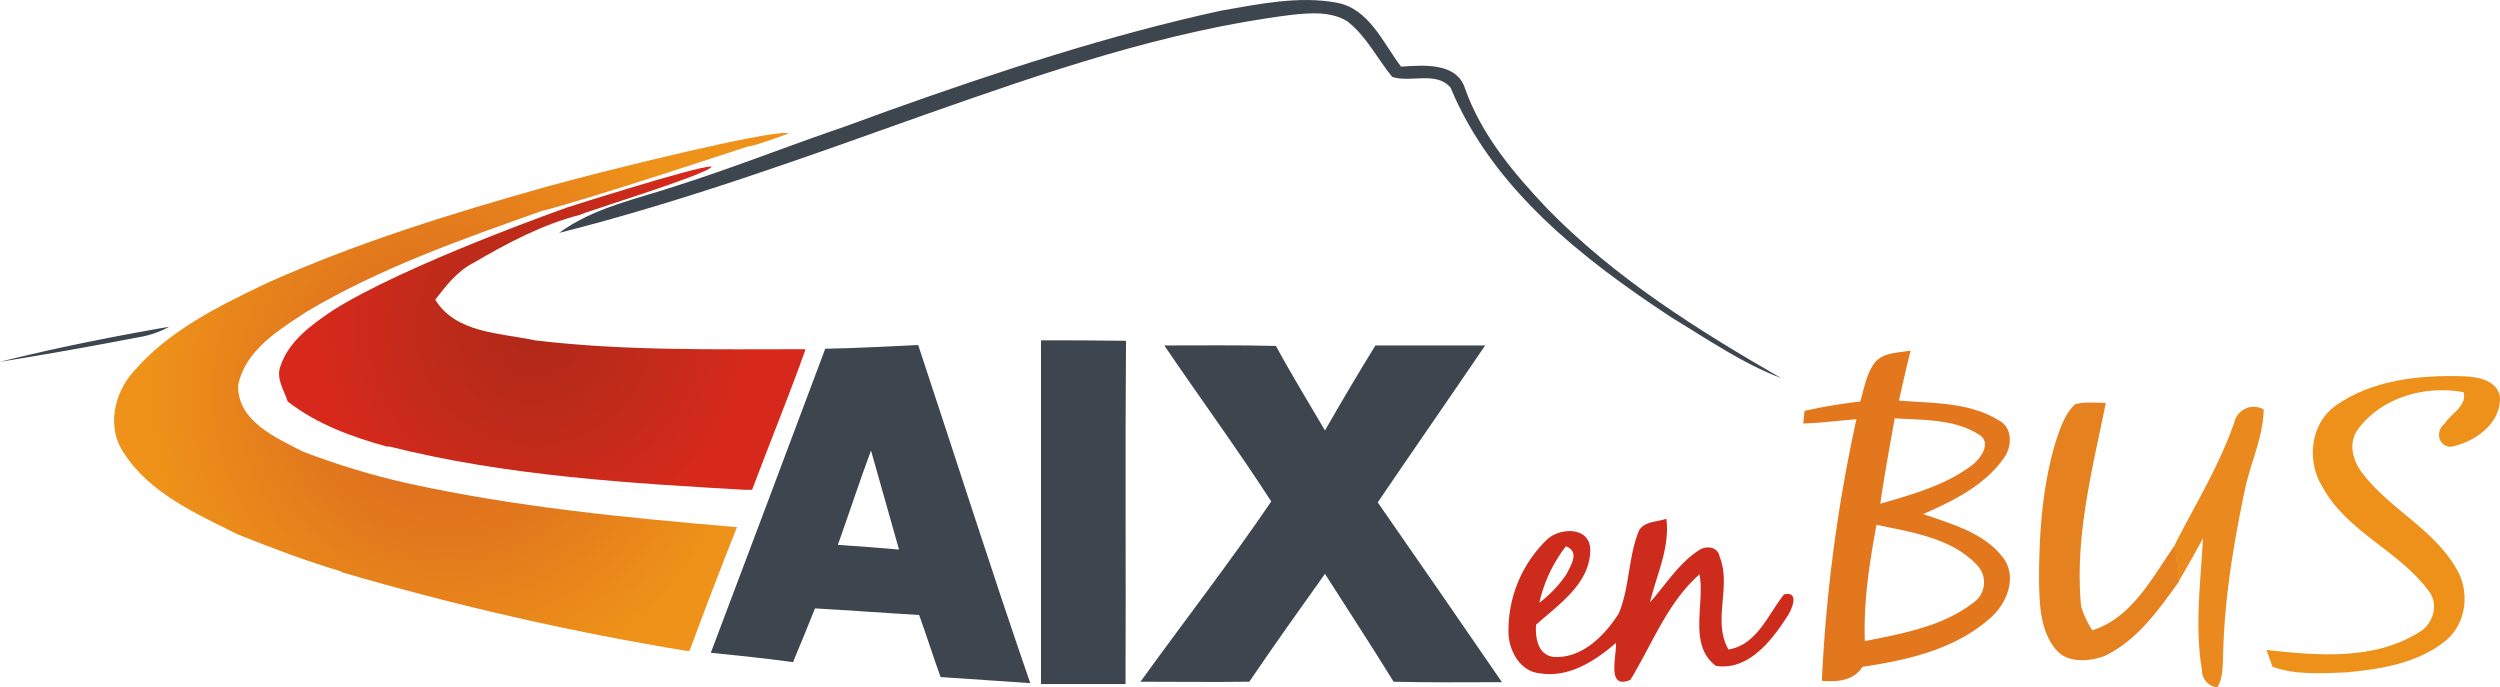 <?xml version="1.0" encoding="UTF-8" standalone="no"?>
<svg
   id="Calque_1"
   data-name="Calque 1"
   viewBox="0 0 535.3 147.17"
   version="1.1"
   sodipodi:docname="107.svg"
   inkscape:version="1.1.1 (3bf5ae0d25, 2021-09-20)"
   xmlns:inkscape="http://www.inkscape.org/namespaces/inkscape"
   xmlns:sodipodi="http://sodipodi.sourceforge.net/DTD/sodipodi-0.dtd"
   xmlns="http://www.w3.org/2000/svg"
   xmlns:svg="http://www.w3.org/2000/svg">
  <sodipodi:namedview
     id="namedview94"
     pagecolor="#505050"
     bordercolor="#eeeeee"
     borderopacity="1"
     inkscape:pageshadow="0"
     inkscape:pageopacity="0"
     inkscape:pagecheckerboard="0"
     showgrid="false"
     inkscape:zoom="1.9970111"
     inkscape:cx="347.76973"
     inkscape:cy="142.46291"
     inkscape:window-width="1920"
     inkscape:window-height="1009"
     inkscape:window-x="1912"
     inkscape:window-y="-8"
     inkscape:window-maximized="1"
     inkscape:current-layer="Calque_1" />
  <defs
     id="defs27">
    <style
       id="style2">.cls-1{fill:none;}.cls-2{clip-path:url(#clip-path);}.cls-3{fill:#fff;}.cls-4{fill:#3d454f;}.cls-5{fill:#e6811f;}.cls-6{fill:#e2771e;}.cls-7{fill:#ee911b;}.cls-8{fill:#ea891d;}.cls-9{clip-path:url(#clip-path-14);}.cls-10{fill:url(#Dégradé_sans_nom);}.cls-11{fill:#cd2b1c;}.cls-12{clip-path:url(#clip-path-16);}.cls-13{fill:url(#Dégradé_sans_nom_2);}</style>
    <clipPath
       id="clip-path"
       transform="translate(0 -0.93)">
      <rect
         class="cls-1"
         width="535.5"
         height="148.6"
         id="rect4" />
    </clipPath>
    <clipPath
       id="clip-path-14"
       transform="translate(0 -0.93)">
      <path
         class="cls-1"
         d="M117.4,40.8C96.8,46.6,76.3,52.9,56.8,61.7,46.6,66.6,36,71.8,28.5,80.6c-4.1,4.6-5.7,11.9-2,17.3,5.6,8.7,15.5,13,24.5,17.5,7.3,2.9,14.6,5.7,22.1,7.9l-.1.1a618.94,618.94,0,0,0,74.6,17c3.3-8.9,6.7-17.8,10.2-26.6-23.7-2-47.4-4.3-70.6-9.4a160.49,160.49,0,0,1-22.4-6.8c-5.8-3-14-6.5-13.8-14.2,1.5-7.5,8.7-11.8,14.6-15.7C81.4,58.3,98.8,52.2,116,46.1c9.4-2.3,44.1-13.8,44.1-13.8,1,.1,8.8-2.8,8.8-2.8s-.3-.1-.6-.1c-5-.2-36.7,7.5-50.9,11.4"
         id="path7" />
    </clipPath>
    <radialGradient
       id="Dégradé_sans_nom"
       cx="494.79"
       cy="-19.59"
       r="8.43"
       gradientTransform="matrix(7.63, 0, 0, -7.63, -3679.3, -65.7)"
       gradientUnits="userSpaceOnUse">
      <stop
         offset="0"
         stop-color="#d96621"
         id="stop10" />
      <stop
         offset="0.49"
         stop-color="#e2781d"
         id="stop12" />
      <stop
         offset="1"
         stop-color="#ee9219"
         id="stop14" />
    </radialGradient>
    <clipPath
       id="clip-path-16"
       transform="translate(0 -0.93)">
      <path
         class="cls-1"
         d="M121.6,45.3s-35,12.3-50.5,22.2c-4.4,3-9.2,6.4-11,11.7-1.1,2.7.7,5.2,1.5,7.7,6.3,4.9,13.8,7.6,21.4,9.7l.2-.1c25.4,6.4,51.7,7.9,77.8,9.4,3.8-10.1,7.9-20.1,11.5-30.2-19.4,0-38.8.4-58-1.9-7.4-1.6-16.9-1.5-21.3-8.7,2.3-3,4.7-6.1,8.2-7.9,7.2-4.2,14.7-8.2,22.9-10.3-.3-.2,27.5-8.7,28.1-10.3h-.2c-3-.1-30.6,8.7-30.6,8.7"
         id="path17" />
    </clipPath>
    <radialGradient
       id="Dégradé_sans_nom_2"
       cx="473.87"
       cy="-49.09"
       r="8.44"
       gradientTransform="matrix(5.54, 0, 0, -5.54, -2510.82, -201.89)"
       gradientUnits="userSpaceOnUse">
      <stop
         offset="0"
         stop-color="#af2818"
         id="stop20" />
      <stop
         offset="0.49"
         stop-color="#c02b1a"
         id="stop22" />
      <stop
         offset="1"
         stop-color="#d6291b"
         id="stop24" />
    </radialGradient>
  </defs>
  <g
     class="cls-2"
     clip-path="url(#clip-path)"
     id="g31">
    <path
       class="cls-3"
       d="M405.7,90.5c6,.4,12.6.1,17.9,3.4,3,1.7.6,5.1-1.3,6.6-5.7,4.4-12.8,6.3-19.7,8.3.9-6.1,2-12.2,3.1-18.3"
       transform="translate(0 -0.93)"
       id="path29"
       style="fill:none" />
  </g>
  <g
     class="cls-2"
     clip-path="url(#clip-path)"
     id="g35"
     style="fill:none">
    <path
       class="cls-3"
       d="M179.4,117.6c2.5-6.7,4.6-13.5,7-20.2,2.1,7,4.1,14.1,6,21.2-4.3-.3-8.7-.7-13-1"
       transform="translate(0 -0.93)"
       id="path33"
       style="fill:none" />
  </g>
  <g
     class="cls-2"
     clip-path="url(#clip-path)"
     id="g39"
     style="fill:none">
    <path
       class="cls-3"
       d="M399.3,138.2c-.3-8.4,1.1-16.7,2.5-25,7.5,1.7,16.1,2.8,21.6,8.7a5.3,5.3,0,0,1-.9,8c-6.6,5.2-15.2,6.7-23.2,8.3"
       transform="translate(0 -0.93)"
       id="path37"
       style="fill:none" />
  </g>
  <g
     class="cls-2"
     clip-path="url(#clip-path)"
     id="g43"
     style="fill:none">
    <path
       class="cls-3"
       d="M329.6,130a30.65,30.65,0,0,1,5.7-12.1c3,1.2,1.1,4,.1,6a22.51,22.51,0,0,1-5.8,6.1"
       transform="translate(0 -0.93)"
       id="path41"
       style="fill:none" />
  </g>
  <g
     class="cls-2"
     clip-path="url(#clip-path)"
     id="g47">
    <path
       class="cls-4"
       d="M261.5,3.2C269.6,1.8,278,0,286.2,1.5c7,1.3,9.9,8.6,13.8,13.7,4.7-.3,11.9-1,13.7,4.7,3.5,9.9,10.4,18.1,17.5,25.6,14.5,14.9,32.3,26.1,50.2,36.4-8.4-3.2-15.9-8.4-23.5-13-19-12.5-38.3-27.5-47.3-49.2-3-3.6-8.6-1-12.5-2.3-3.2-3.9-5.5-8.7-9.6-11.9-3.6-2.2-8-1.8-11.9-1.4-27.1,3.4-53,12.4-78.6,21.4-25.8,9.2-51.7,18.6-78.3,25.3,7.5-5.5,16.9-7.3,25.5-10.2,11-3.5,21.7-7.7,32.6-11.5,4.2-1.4,8.3-3,12.5-4.5,23.3-8.3,46.9-16.1,71.2-21.4"
       transform="translate(0 -0.93)"
       id="path45" />
  </g>
  <g
     class="cls-2"
     clip-path="url(#clip-path)"
     id="g51">
    <path
       class="cls-4"
       d="M0,78.4c12-3,24.1-5.4,36.2-7.5a19.68,19.68,0,0,1-6.3,2.2C20,75,10,76.8,0,78.4"
       transform="translate(0 -0.93)"
       id="path49" />
  </g>
  <g
     class="cls-2"
     clip-path="url(#clip-path)"
     id="g55">
    <path
       class="cls-4"
       d="M222.9,73.8c6,0,12.1,0,18.2.1-.2,24.5,0,49-.1,73.5H222.9V73.8"
       transform="translate(0 -0.93)"
       id="path53" />
  </g>
  <g
     class="cls-2"
     clip-path="url(#clip-path)"
     id="g59">
    <path
       class="cls-4"
       d="M176.7,75.6c6.6-.1,13.3-.5,19.9-.8,8,24.1,15.7,48.4,24,72.4-6.4-.4-12.8-.9-19.2-1.3-1.6-4.4-3-8.9-4.6-13.3-7.4-.4-14.8-1-22.3-1.4-1.5,3.8-3.1,7.7-4.7,11.5-5.9-.8-11.7-1.4-17.6-2q12.3-32.55,24.5-65.1m2.7,42c4.4.3,8.7.6,13.1,1-2-7.1-4-14.1-6-21.2-2.5,6.7-4.7,13.5-7.1,20.2"
       transform="translate(0 -0.93)"
       id="path57" />
  </g>
  <g
     class="cls-2"
     clip-path="url(#clip-path)"
     id="g63">
    <path
       class="cls-4"
       d="M249.3,74.9c8,0,15.9-.1,23.9.1,3.3,6.1,7,12.1,10.5,18.1,3.5-6.1,7.1-12.2,10.8-18.2H318c-7.6,11.2-15.4,22.4-23,33.6q13.35,19.2,26.6,38.5c-7.7,0-15.5.1-23.2-.1-4.8-7.8-9.8-15.4-14.7-23.1-5.5,7.7-10.9,15.3-16.2,23.1-7.8.1-15.5,0-23.3,0,9.3-12.9,19.1-25.5,28-38.6-7.3-11.3-15.3-22.2-22.9-33.4"
       transform="translate(0 -0.93)"
       id="path61" />
  </g>
  <g
     class="cls-2"
     clip-path="url(#clip-path)"
     id="g67">
    <path
       class="cls-5"
       d="M444.3,87.5c2.1-.6,4.4-.3,6.6-.3-2.9,14.3-6.7,28.8-5.3,43.5a20.43,20.43,0,0,0,2.4,5.2c8.7-2.8,12.9-11.5,17.8-18.4.2,2.6.5,5.3.8,7.9-4.4,6.1-9,12.7-16,16-3.3,1.2-7.9,1.6-10.4-1.4-3.4-4.1-3.5-9.7-3.6-14.8,0-10.1.7-20.4,3.7-30.1.9-2.7,1.9-5.6,4-7.6"
       transform="translate(0 -0.93)"
       id="path65" />
  </g>
  <g
     class="cls-2"
     clip-path="url(#clip-path)"
     id="g71">
    <path
       class="cls-6"
       d="M401.5,78.5c1.9-2.2,5-2,7.6-2.5-.9,3.6-1.7,7.1-2.5,10.7,7.2.6,15,.3,21.3,4.2,3.1,1.5,3,5.7,1.1,8.2-4.1,5.8-10.8,9.1-17.2,11.9,6.2,2.2,13.2,4,17.3,9.6,2.9,4.3.4,9.9-3.2,12.9-7.5,6.5-17.5,8.8-27.1,10.2-1.9,3-5.4,3.3-8.7,3a331.76,331.76,0,0,1,7.4-56c-3.8.3-7.6.8-11.4.9.1-.7.2-2,.3-2.7a118.16,118.16,0,0,1,11.9-2c.9-2.8,1.3-6,3.2-8.4m4.2,12c-1.1,6.1-2.2,12.2-3.1,18.3,6.8-2,13.9-3.9,19.7-8.3,1.9-1.5,4.3-4.9,1.3-6.6-5.3-3.3-11.9-3-17.9-3.4m-6.4,47.7c8-1.6,16.6-3.1,23.2-8.2a5.3,5.3,0,0,0,.9-8c-5.5-5.9-14.1-7.1-21.6-8.7-1.5,8.1-2.8,16.4-2.5,24.9"
       transform="translate(0 -0.93)"
       id="path69" />
  </g>
  <g
     class="cls-2"
     clip-path="url(#clip-path)"
     id="g75">
    <path
       class="cls-7"
       d="M500.1,87.8c7.9-5.6,18.1-6.6,27.5-6.3,3,.1,7.3.9,7.7,4.6.1,5.7-5.5,9.5-10.5,10.5-2.8,0-3.4-3.5-1.3-5,1.3-2.2,4.8-3.7,4-6.7-8.1-1.5-17.4,1-22.5,7.8-2.3,2.9-1.3,6.8.8,9.5,5.8,7.7,15.2,11.9,20.1,20.4,3,4.8,2.3,11.7-2.1,15.4-5.9,4.9-13.9,6.2-21.4,6.9-5.3.2-10.8.6-15.8-1.2-.3-.9-1-2.7-1.3-3.6,10.9,1.2,22.9,2.3,32.7-3.8,3.1-1.8,4.3-6.2,1.9-9-6.3-8.5-17.4-12.5-22.6-22.1-3.5-5.5-2.6-13.6,2.8-17.4"
       transform="translate(0 -0.93)"
       id="path73" />
  </g>
  <g
     class="cls-2"
     clip-path="url(#clip-path)"
     id="g79">
    <path
       class="cls-8"
       d="M478.4,91.4a4.28,4.28,0,0,1,6.3-2.8c-.1,5.9-2.8,11.4-4,17.1-2.5,11.9-4.5,23.9-4.7,36.1-.1,2.2-.1,4.4-1.2,6.3a3.59,3.59,0,0,1-3.3-3.6c-1.6-9.4-.3-18.9.2-28.3-1.7,3.1-3.4,6.2-5.2,9.2-.3-2.6-.6-5.3-.8-7.9,4.4-8.6,9.5-16.9,12.7-26.1"
       transform="translate(0 -0.93)"
       id="path77" />
  </g>
  <g
     class="cls-9"
     clip-path="url(#clip-path-14)"
     id="g83">
    <rect
       class="cls-10"
       x="22.9"
       y="28.27"
       width="145.9"
       height="111.1"
       id="rect81" />
  </g>
  <g
     class="cls-2"
     clip-path="url(#clip-path)"
     id="g87">
    <path
       class="cls-11"
       d="M351,114.4c1.3-1.9,3.9-1.7,5.8-2.4.8,6.2-2.1,12-3.5,17.9,3.4-3.8,6.1-8.3,10.4-11.1,1.5-1.1,4.1-.9,4.5,1.3,2.6,6.4-1.6,13.8,1.9,19.9,6.1-1,8.4-7.4,11.9-11.8,3.5-.8,1.6,3.5.5,5-3.3,5.1-8.3,11.4-15.1,10.3-6-4.5-2.3-13.3-3.5-19.6-6.9,6.1-10.1,14.9-14.8,22.6-5.2,2.2-2.9-5.1-3.1-7.9-4.5,3.9-10.1,7.5-16.3,6.5-4.2-.4-6.6-4.8-6.7-8.6a27,27,0,0,1,8-19.8c2.6-2.8,9.3-3.2,9.5,1.8.1,7.3-6.7,11.8-11.6,16.2-.2,2.8.4,6.6,3.9,6.9,6,.3,10.8-4.6,13.8-9.3,2.4-5.7,2-12.2,4.4-17.9M329.6,130a25.82,25.82,0,0,0,5.8-6.1c1-2,2.9-4.8-.1-6a30.65,30.65,0,0,0-5.7,12.1"
       transform="translate(0 -0.93)"
       id="path85" />
  </g>
  <g
     class="cls-12"
     clip-path="url(#clip-path-16)"
     id="g91">
    <rect
       class="cls-13"
       x="59"
       y="35.57"
       width="113.4"
       height="69.3"
       id="rect89" />
  </g>
</svg>

